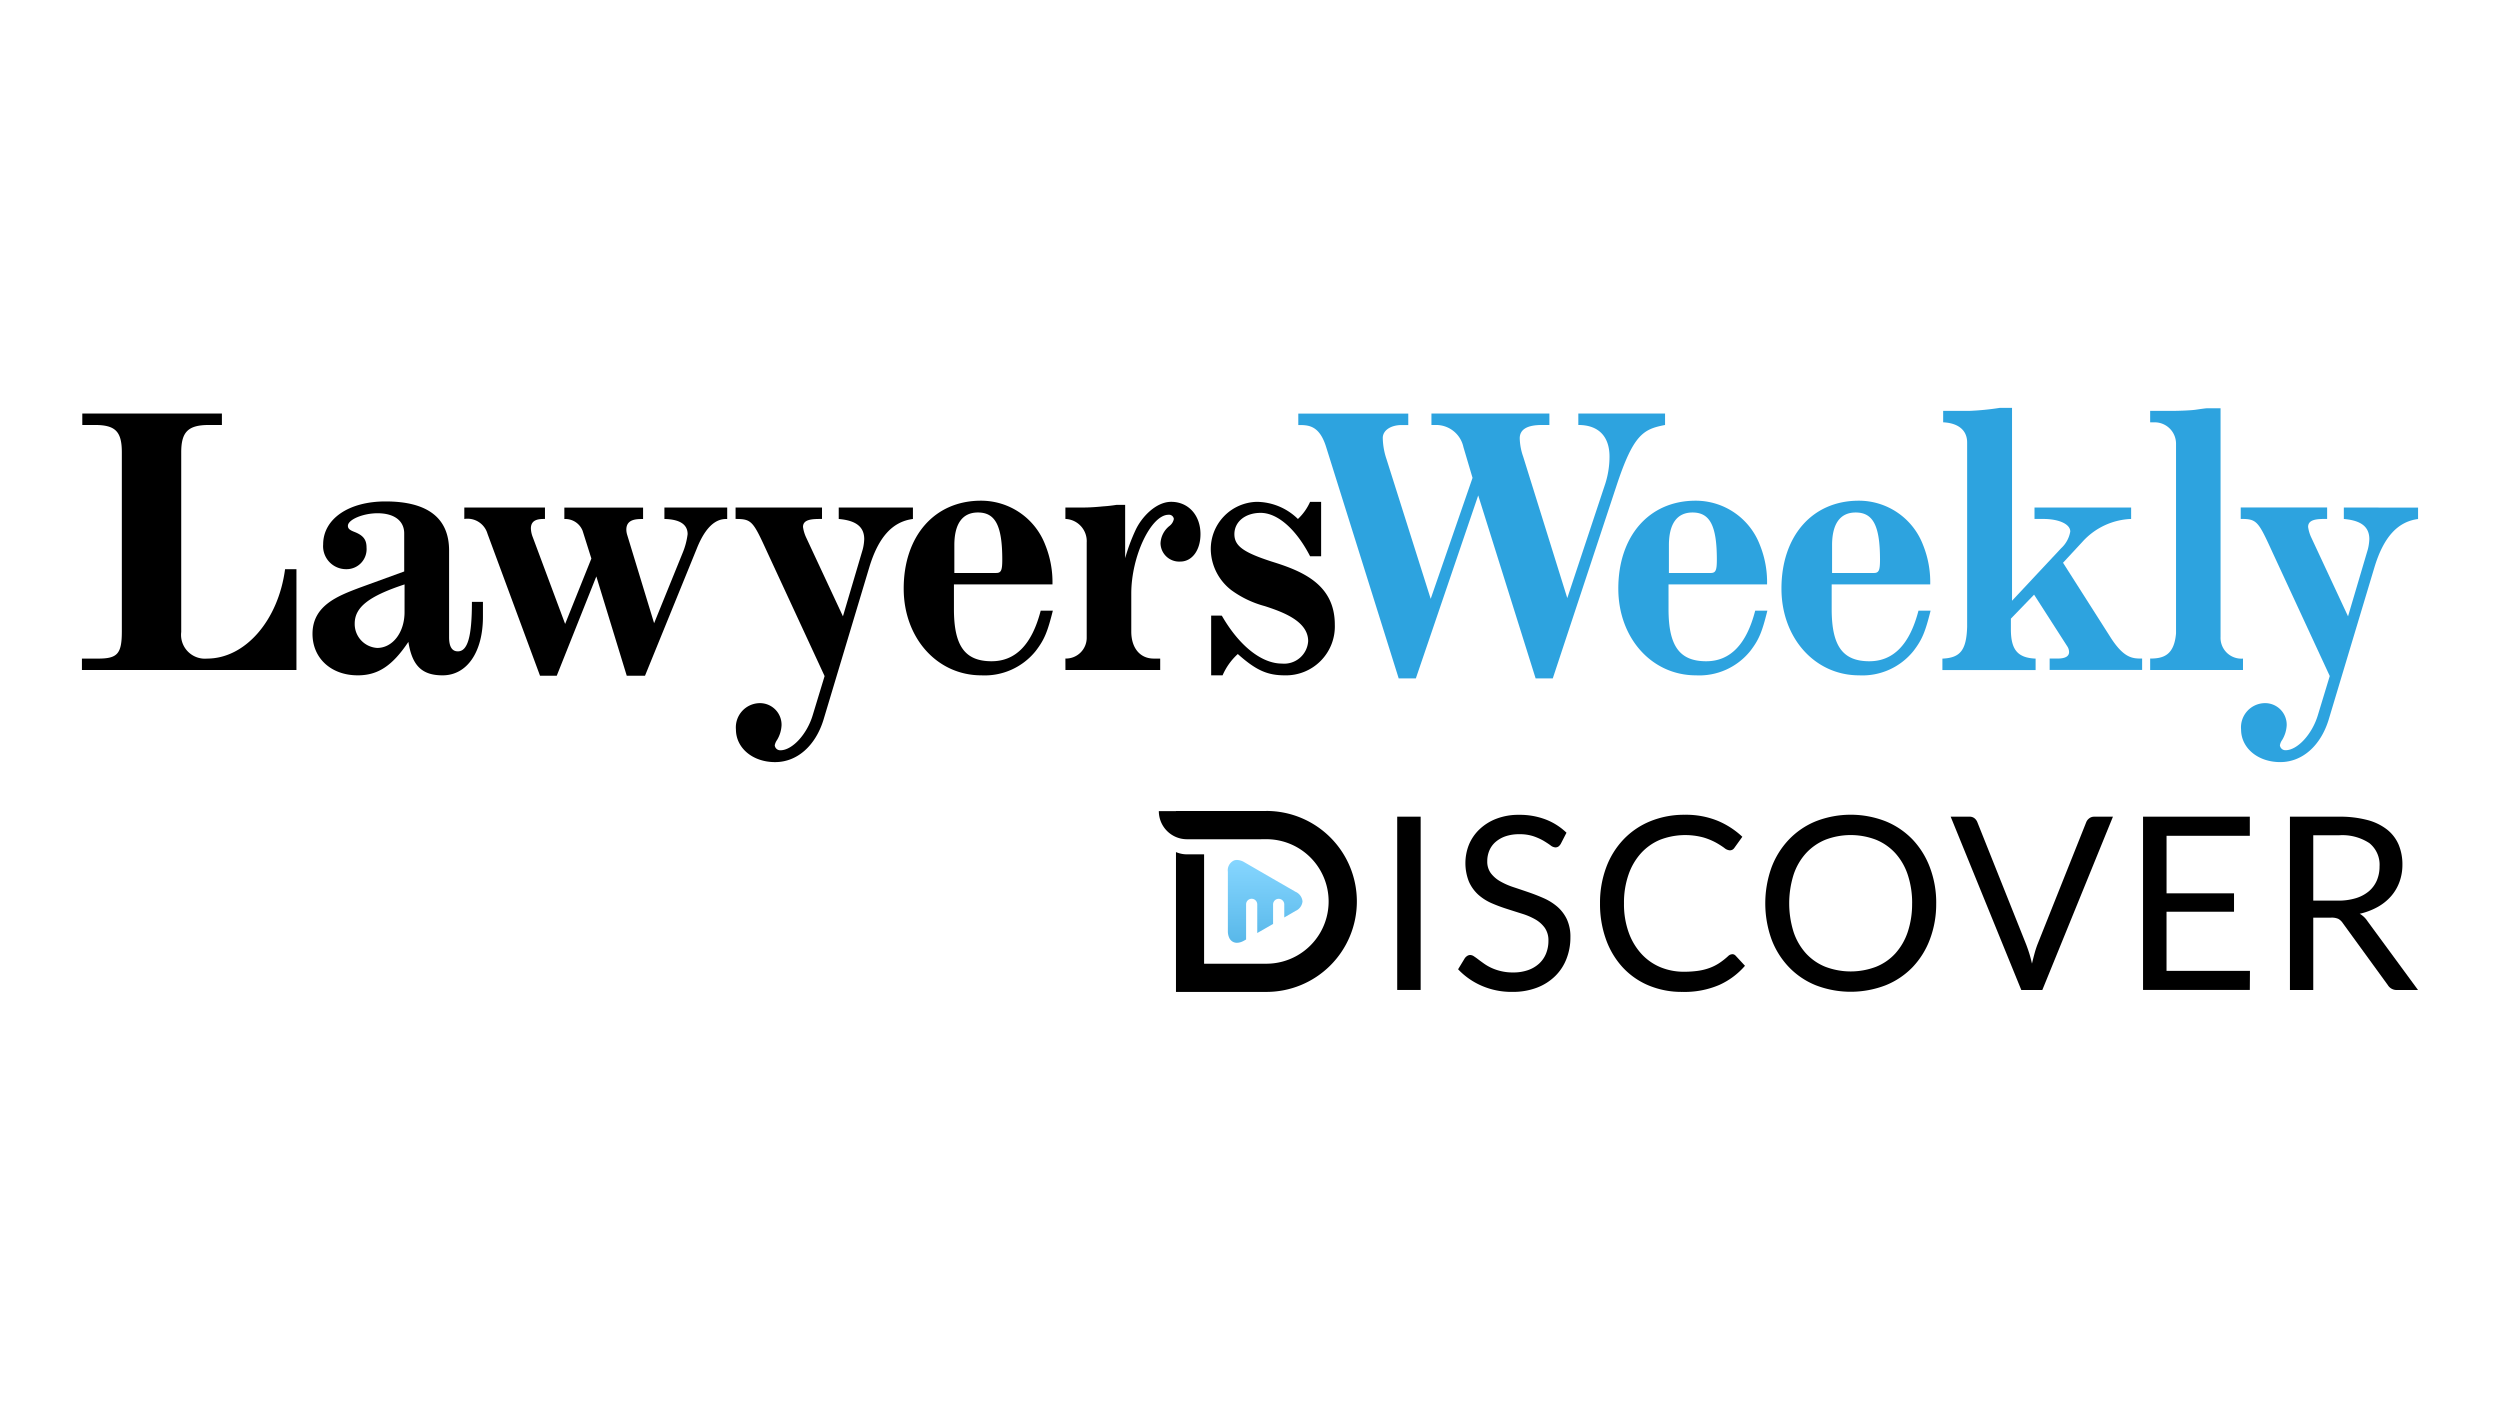 <svg xmlns="http://www.w3.org/2000/svg" xmlns:xlink="http://www.w3.org/1999/xlink" width="620" height="350" viewBox="0 0 620 350">
  <defs>
    <linearGradient id="linear-gradient" x1="0.5" x2="0.5" y2="1.296" gradientUnits="objectBoundingBox">
      <stop offset="0" stop-color="#86d6ff"/>
      <stop offset="1" stop-color="#4bafe3"/>
    </linearGradient>
  </defs>
  <g id="LW-Discover" transform="translate(-5614 2223)">
    <g id="Group_899" data-name="Group 899" transform="translate(46 509)">
      <path id="Path_398" data-name="Path 398" d="M1,1V349H619V1H1M0,0H620V350H0Z" transform="translate(5568 -2732)" fill="none"/>
      <g id="D-LW-vertical" transform="translate(5588.318 -2630.851)">
        <g id="Discover" transform="translate(267.072 99.966)">
          <rect id="Rectangle_869" data-name="Rectangle 869" width="5.814" height="42.976" transform="translate(59.118 1.419)"/>
          <path id="Path_117" data-name="Path 117" d="M56.856,29.05a2.3,2.3,0,0,1-.581.676,1.33,1.33,0,0,1-.773.225,2.156,2.156,0,0,1-1.2-.512q-.689-.507-1.719-1.128a14.3,14.3,0,0,0-2.49-1.119,10.749,10.749,0,0,0-3.524-.512,10.367,10.367,0,0,0-3.441.52,7.49,7.49,0,0,0-2.49,1.431,5.832,5.832,0,0,0-1.51,2.109,6.764,6.764,0,0,0-.512,2.632,4.83,4.83,0,0,0,.885,2.976,7.693,7.693,0,0,0,2.342,2.024,17.8,17.8,0,0,0,3.3,1.449q1.836.607,3.775,1.275t3.775,1.484A13.687,13.687,0,0,1,56,44.664a9.658,9.658,0,0,1,2.352,3.1,10.324,10.324,0,0,1,.885,4.5,14.434,14.434,0,0,1-.964,5.286,12.087,12.087,0,0,1-2.8,4.3,13.039,13.039,0,0,1-4.522,2.881,16.641,16.641,0,0,1-6.11,1.051,18.482,18.482,0,0,1-7.612-1.518,17.747,17.747,0,0,1-5.848-4.087l1.674-2.759a2.249,2.249,0,0,1,.591-.555,1.362,1.362,0,0,1,.763-.225,1.709,1.709,0,0,1,.885.312c.33.217.7.478,1.119.8s.9.668,1.441,1.051A11.6,11.6,0,0,0,39.7,59.853a12.238,12.238,0,0,0,2.352.79,12.393,12.393,0,0,0,2.968.322,11.009,11.009,0,0,0,3.688-.573,7.923,7.923,0,0,0,2.743-1.605,6.814,6.814,0,0,0,1.727-2.474,8.3,8.3,0,0,0,.607-3.211,5.4,5.4,0,0,0-.9-3.2,7.415,7.415,0,0,0-2.328-2.083,16.257,16.257,0,0,0-3.3-1.417q-1.862-.585-3.775-1.2A39.755,39.755,0,0,1,39.7,43.789a12.563,12.563,0,0,1-3.3-2.1,9.7,9.7,0,0,1-2.326-3.229,12.466,12.466,0,0,1,0-9.191,11.152,11.152,0,0,1,2.587-3.775,12.531,12.531,0,0,1,4.166-2.632,15.209,15.209,0,0,1,5.684-.99,18,18,0,0,1,6.553,1.138,15.426,15.426,0,0,1,5.2,3.3Z" transform="translate(42.835 -20.91)"/>
          <path id="Path_118" data-name="Path 118" d="M68.232,56.438a1.115,1.115,0,0,1,.842.391l2.308,2.49a18.379,18.379,0,0,1-6.405,4.765,21.827,21.827,0,0,1-9.11,1.711,21.276,21.276,0,0,1-8.393-1.605,18.489,18.489,0,0,1-6.436-4.5A20.333,20.333,0,0,1,36.9,52.75a25.912,25.912,0,0,1-1.468-8.907,24.959,24.959,0,0,1,1.528-8.907,20.27,20.27,0,0,1,4.3-6.952,19.141,19.141,0,0,1,6.64-4.512,22.155,22.155,0,0,1,8.549-1.605,20.833,20.833,0,0,1,8.1,1.468,20.394,20.394,0,0,1,6.178,3.992L68.811,29.99a1.6,1.6,0,0,1-.468.494,1.328,1.328,0,0,1-.763.2,2.377,2.377,0,0,1-1.32-.591,20.379,20.379,0,0,0-2.039-1.3,16.135,16.135,0,0,0-3.15-1.3,17.41,17.41,0,0,0-10.729.565,13.347,13.347,0,0,0-4.755,3.35,15.385,15.385,0,0,0-3.1,5.338,21.14,21.14,0,0,0-1.111,7.108,20.7,20.7,0,0,0,1.154,7.168,15.677,15.677,0,0,0,3.15,5.32,13.361,13.361,0,0,0,4.7,3.316,15.1,15.1,0,0,0,5.871,1.138,24.587,24.587,0,0,0,3.464-.225,13.94,13.94,0,0,0,2.846-.7A11.776,11.776,0,0,0,65,58.653,17.269,17.269,0,0,0,67.224,56.9a1.545,1.545,0,0,1,1.024-.451" transform="translate(73.983 -20.919)"/>
          <path id="Path_119" data-name="Path 119" d="M82.54,43.844A24.7,24.7,0,0,1,81,52.705a20.313,20.313,0,0,1-4.3,6.944,19.262,19.262,0,0,1-6.709,4.512,24.09,24.09,0,0,1-17.3,0,19.12,19.12,0,0,1-6.68-4.512,20.244,20.244,0,0,1-4.33-6.944,26.465,26.465,0,0,1,0-17.721,20.482,20.482,0,0,1,4.33-6.96,19.3,19.3,0,0,1,6.68-4.539,23.853,23.853,0,0,1,17.3,0,19.434,19.434,0,0,1,6.709,4.539,20.556,20.556,0,0,1,4.3,6.96,24.7,24.7,0,0,1,1.545,8.861m-5.97,0a22.066,22.066,0,0,0-1.093-7.108,15.031,15.031,0,0,0-3.063-5.32,13.274,13.274,0,0,0-4.8-3.35,17.555,17.555,0,0,0-12.567,0,13.533,13.533,0,0,0-4.808,3.35,14.918,14.918,0,0,0-3.073,5.32,23.77,23.77,0,0,0,0,14.2,14.954,14.954,0,0,0,3.073,5.312,13.253,13.253,0,0,0,4.808,3.324,17.679,17.679,0,0,0,12.567,0,13,13,0,0,0,4.8-3.324,15.07,15.07,0,0,0,3.063-5.314,21.882,21.882,0,0,0,1.085-7.085" transform="translate(110.246 -20.924)"/>
          <path id="Path_120" data-name="Path 120" d="M85.692,21.919,68.179,64.895H62.962L45.449,21.919h4.644a1.915,1.915,0,0,1,1.259.391,2.362,2.362,0,0,1,.721.99l12.1,30.313c.261.686.52,1.417.773,2.227s.468,1.64.668,2.516c.2-.877.417-1.719.634-2.516s.46-1.537.721-2.227L79.062,23.3a2.227,2.227,0,0,1,.713-.945,1.935,1.935,0,0,1,1.267-.433Z" transform="translate(150.928 -20.496)"/>
          <path id="Path_121" data-name="Path 121" d="M77.459,60.154l-.034,4.739H50.946V21.918H77.425v4.739H56.776V40.931H73.508v4.557H56.77V60.154Z" transform="translate(193.14 -20.499)"/>
          <path id="Path_122" data-name="Path 122" d="M86.907,64.9H81.744a2.541,2.541,0,0,1-2.334-1.233L68.25,48.31a3.32,3.32,0,0,0-1.093-1.041,4.024,4.024,0,0,0-1.822-.312H60.926V64.9H55.144V21.92H67.29a26.671,26.671,0,0,1,7.047.824,13.409,13.409,0,0,1,4.907,2.379,9.594,9.594,0,0,1,2.864,3.757,12.677,12.677,0,0,1,.929,4.937,12.393,12.393,0,0,1-.721,4.251,11.2,11.2,0,0,1-2.083,3.559A12.442,12.442,0,0,1,76.9,44.31a16.644,16.644,0,0,1-4.454,1.684,5.7,5.7,0,0,1,1.917,1.822ZM67.051,42.735a14.717,14.717,0,0,0,4.454-.607,9.2,9.2,0,0,0,3.239-1.735,7.308,7.308,0,0,0,1.962-2.69,8.835,8.835,0,0,0,.66-3.441,6.863,6.863,0,0,0-2.526-5.788,12.193,12.193,0,0,0-7.551-1.943H60.926V42.735Z" transform="translate(225.372 -20.497)"/>
          <path id="Path_459" data-name="Path 459" d="M18.368,9.007,16.343,7.839l-3.6-2.071L8.068,3.058l-2.4-1.387A3.719,3.719,0,0,0,3.826,1.1a2.275,2.275,0,0,0-.682.1A2.67,2.67,0,0,0,1.569,4.033V18.712a3.869,3.869,0,0,0,.352,1.729,2.1,2.1,0,0,0,.717.848,2.024,2.024,0,0,0,1.19.352l.32-.022a3.806,3.806,0,0,0,.662-.154,4.915,4.915,0,0,0,.858-.4l.419-.243v-8.7A1.381,1.381,0,0,1,8.655,11.4a1.417,1.417,0,0,1,.2.717v7.106l3.925-2.257V12.125A1.4,1.4,0,0,1,13.355,11a1.389,1.389,0,0,1,2.2,1.124v3.239l2.81-1.632a2.865,2.865,0,0,0,1.715-2.356,2.893,2.893,0,0,0-1.707-2.369" transform="translate(15.553 11.054)" fill="url(#linear-gradient)"/>
          <path id="Path_460" data-name="Path 460" d="M26.671.01H4.251V.045H0A6.974,6.974,0,0,0,6.974,7.017H25.4v-.01h1.255a15.439,15.439,0,1,1,.032,30.879H11.225V10.764H6.974A6.883,6.883,0,0,1,4.251,10.2v34.68h22.42A22.44,22.44,0,1,0,26.671,0Z" transform="translate(0 0)"/>
        </g>
        <g id="LW">
          <path id="Path_27" data-name="Path 27" d="M17.82,81.654h53.2V56.647H68.2C66.508,69.386,58.3,78.82,48.862,78.82a5.915,5.915,0,0,1-6.417-6.6V27.68c0-5.093,1.7-6.794,6.883-6.794h3.207V18.052H17.913v2.834h3.105c5.093,0,6.7,1.6,6.7,6.794V72.026c0,5.567-1.039,6.794-5.85,6.794H17.82Z" transform="translate(-17.82 -16.639)"/>
          <path id="Path_28" data-name="Path 28" d="M84.1,60.317C78.913,62.3,72.5,64.655,72.5,71.735c0,6.039,4.622,10.286,11.227,10.286,5,0,8.585-2.358,12.551-8.3.937,5.946,3.4,8.3,8.49,8.3,6.039,0,10-5.755,10-14.531V63.807h-2.733c0,8.585-1.039,12.266-3.492,12.266-1.417,0-2.17-1.124-2.17-3.49V51.072c0-8.114-5.379-12.179-15.758-12.179-9.152,0-15.474,4.338-15.474,10.662A5.7,5.7,0,0,0,80.9,55.693a4.964,4.964,0,0,0,5-5.379c0-1.982-.848-3.02-3.02-3.869-1.227-.472-1.6-.848-1.6-1.508,0-1.508,3.68-3.113,7.357-3.113,4.152,0,6.606,1.887,6.606,5V56.26Zm11.227,6.039c0,5-2.925,8.869-6.794,8.869a5.938,5.938,0,0,1-5.567-6.039c0-4.049,3.49-6.794,12.365-9.717Z" transform="translate(-15.317 -15.686)"/>
          <path id="Path_29" data-name="Path 29" d="M108.5,43.172a5.16,5.16,0,0,1,5.755,3.68l13.021,35.2h4.15l9.814-24.627,7.545,24.627h4.529l12.833-31.516c2.925-7.359,6.227-7.359,7.551-7.359V40.34H158.126v2.834c3.773.093,5.755,1.322,5.755,3.773a17.8,17.8,0,0,1-1.225,4.624L155.571,69.03l-6.7-21.985a4.758,4.758,0,0,1-.188-1.227c0-2.632,2.549-2.632,4.152-2.632V40.352H133.311v2.834a4.626,4.626,0,0,1,4.531,2.925l2.17,6.883-6.506,16.217L125.483,47.7a6.478,6.478,0,0,1-.47-2.172c0-2.358,2.17-2.358,3.49-2.358V40.336h-20Z" transform="translate(-13.67 -15.62)"/>
          <path id="Path_30" data-name="Path 30" d="M172.832,43.17c4.049,0,4.338.563,7.927,8.4l14.15,30.568-2.925,9.622c-1.417,4.812-5.1,8.776-8.021,8.776a1.362,1.362,0,0,1-1.417-1.227,3.314,3.314,0,0,1,.563-1.312,7.781,7.781,0,0,0,1.126-3.682,5.361,5.361,0,0,0-5.466-5.466,6,6,0,0,0-5.85,6.51c0,4.622,4.154,8.114,9.717,8.114,5.466,0,10-4.049,11.99-10.472l11.337-37.745c2.263-7.549,5.755-11.418,10.851-12.077V40.342h-18.4v2.834c4.338.375,6.322,1.982,6.322,5a11.857,11.857,0,0,1-.374,2.549l-4.907,16.6L190.3,47.7a9.177,9.177,0,0,1-.749-2.549c0-1.982,2.452-1.982,4.715-1.982V40.338H172.832Z" transform="translate(-10.726 -15.618)"/>
          <path id="Path_31" data-name="Path 31" d="M252.818,80.7h23.5V77.869h-1.605c-3.4,0-5.567-2.632-5.567-6.7V61.732c0-9.245,4.905-19.529,9.245-19.529a1.194,1.194,0,0,1,1.312,1.039,2.834,2.834,0,0,1-1.039,1.7,5.82,5.82,0,0,0-2.265,4.34,4.626,4.626,0,0,0,4.909,4.529c2.925,0,5-2.834,5-6.794,0-4.717-3.018-8.021-7.266-8.021-3.773,0-7.359,3.773-8.869,7.085a46.45,46.45,0,0,0-2.547,6.883V39.747h-2.077c-.093,0-1.7.283-3.4.375-1.794.188-3.583.283-4.624.283h-4.717V43.24a5.521,5.521,0,0,1,5.284,5.848V72.579a5.154,5.154,0,0,1-5.284,5.284Zm-6.134-14.719c-2.17,8.4-6.227,12.551-12.179,12.551-6.6,0-9.34-3.773-9.34-12.928V59.473H249.6a24.594,24.594,0,0,0-1.794-9.812,17.033,17.033,0,0,0-15.946-10.946c-11.511,0-19.153,8.776-19.153,21.8,0,12.266,8.3,21.511,19.248,21.511a16.23,16.23,0,0,0,13.488-6.039c2.17-2.834,2.925-4.717,4.251-10ZM225.266,49.754c0-5.284,1.982-8.114,5.85-8.114,4.338,0,6.037,3.3,6.037,11.7,0,2.644-.283,3.3-1.508,3.3H225.266Z" transform="translate(-8.907 -15.692)"/>
          <path id="Path_32" data-name="Path 32" d="M285.622,67.2V82.011h2.834a15.423,15.423,0,0,1,3.773-5.284c4.436,3.962,7.266,5.284,11.606,5.284A12.122,12.122,0,0,0,316.289,69.46c0-10-8.021-13.3-15.66-15.663-6.982-2.265-9.247-3.869-9.247-6.794,0-3.113,2.737-5.284,6.51-5.284,4.15,0,8.774,3.964,12.264,10.758h2.737V38.987h-2.737a13.206,13.206,0,0,1-3.018,4.251,14.74,14.74,0,0,0-10.191-4.251,11.707,11.707,0,0,0-11.415,11.99,13.039,13.039,0,0,0,5.093,9.907,24.951,24.951,0,0,0,8.3,3.962c4.338,1.417,10.756,3.68,10.756,8.681a5.958,5.958,0,0,1-6.51,5.569c-5,0-10.567-4.338-14.908-11.889Z" transform="translate(-5.573 -15.678)"/>
          <g id="Group_6" data-name="Group 6" transform="translate(301.659)">
            <path id="Path_33" data-name="Path 33" d="M397.237,20.886V18.052H375.726v2.834c5.188,0,7.735,3.018,7.735,7.832a22.132,22.132,0,0,1-1.04,6.706l-9.432,28.394-10.944-35.1a14.575,14.575,0,0,1-.848-4.529c0-2.17,1.794-3.3,5.466-3.3h1.889V18.054H339.3v2.834h1.417a6.932,6.932,0,0,1,6.511,5.466L349.492,34,339.115,64.005,328.168,29.389a17.306,17.306,0,0,1-.937-5.284c0-1.887,1.982-3.207,4.717-3.207h1.605V18.064H306.28V20.9c2.451,0,5.19,0,6.883,5.377L331.18,83.737h4.251L350.9,38.352l14.24,45.385h4.251L385.15,36.089C389.405,23.149,391.859,21.925,397.237,20.886Z" transform="translate(-306.28 -16.639)" fill="#2da3df"/>
            <path id="Path_34" data-name="Path 34" d="M403.962,78.533c-6.6,0-9.341-3.773-9.341-12.928V59.473h24.436a24.572,24.572,0,0,0-1.793-9.812A17.031,17.031,0,0,0,401.32,38.715c-11.511,0-19.153,8.776-19.153,21.8,0,12.266,8.3,21.511,19.248,21.511A16.232,16.232,0,0,0,414.9,75.984c2.174-2.834,2.923-4.719,4.235-10h-3.02C413.956,74.383,409.9,78.533,403.962,78.533Zm-9.245-28.777c0-5.284,1.982-8.114,5.848-8.114,4.338,0,6.039,3.3,6.039,11.7,0,2.644-.283,3.3-1.51,3.3H394.716Z" transform="translate(-302.803 -15.692)" fill="#2da3df"/>
            <path id="Path_35" data-name="Path 35" d="M442.663,78.533c-6.6,0-9.341-3.773-9.341-12.928V59.473h24.436a24.593,24.593,0,0,0-1.792-9.812,17.033,17.033,0,0,0-15.946-10.946c-11.511,0-19.155,8.776-19.155,21.8,0,12.266,8.3,21.511,19.246,21.511a16.229,16.229,0,0,0,13.49-6.039c2.17-2.834,2.925-4.717,4.251-10h-3.006C452.671,74.383,448.614,78.533,442.663,78.533Zm-9.245-28.777c0-5.284,1.982-8.114,5.848-8.114,4.338,0,6.039,3.3,6.039,11.7,0,2.644-.283,3.3-1.508,3.3H433.417Z" transform="translate(-301.041 -15.692)" fill="#2da3df"/>
            <path id="Path_36" data-name="Path 36" d="M500.839,73.788,488.948,55.111l4.812-5.191a17.1,17.1,0,0,1,12.078-5.668V41.418H481.875v2.834h2.17c3.962,0,6.7,1.312,6.7,3.114a7.306,7.306,0,0,1-2.267,4.152L476.3,64.538V16.7h-3.02a65.711,65.711,0,0,1-7.549.749h-6.51v2.834c3.773.188,5.946,1.982,5.946,5V71.055c-.188,5.755-1.7,7.642-6.134,7.832v2.834h23.116V78.887c-4.435-.188-6.132-2.17-6.132-7.266v-2.65l5.755-5.946,8.3,12.928a2.579,2.579,0,0,1,.374,1.312c0,1.041-.937,1.605-2.834,1.605H485.63V81.7h22.934V78.871C506.313,78.881,504.143,78.881,500.839,73.788Z" transform="translate(-299.294 -16.7)" fill="#2da3df"/>
            <path id="Path_37" data-name="Path 37" d="M531.327,78.877A5.16,5.16,0,0,1,525.76,73.5V16.791h-3.207c-.472,0-1.7.188-3.02.375s-4.528.283-5.848.283H508.3v2.834h1.227a5.3,5.3,0,0,1,5.189,5.191V72.642c-.472,5.466-3.207,6.227-6.415,6.227V81.7h23.021Z" transform="translate(-297.038 -16.696)" fill="#2da3df"/>
            <path id="Path_38" data-name="Path 38" d="M555.346,40.347v2.834c4.34.375,6.324,1.982,6.324,5a11.849,11.849,0,0,1-.375,2.549l-4.907,16.6L547.236,47.7a9.087,9.087,0,0,1-.749-2.549c0-1.982,2.454-1.982,4.717-1.982V40.331H529.776v2.834c4.049,0,4.34.563,7.928,8.4L551.856,82.13l-2.925,9.622c-1.417,4.812-5.1,8.776-8.021,8.776a1.362,1.362,0,0,1-1.417-1.225,3.294,3.294,0,0,1,.563-1.322,7.791,7.791,0,0,0,1.123-3.662,5.361,5.361,0,0,0-5.466-5.466,6,6,0,0,0-5.851,6.51c0,4.622,4.152,8.114,9.717,8.114,5.466,0,10-4.049,11.99-10.472l11.336-37.734c2.265-7.549,5.755-11.418,10.851-12.077V40.359Z" transform="translate(-296.053 -15.625)" fill="#2da3df"/>
          </g>
        </g>
      </g>
    </g>
  </g>
</svg>
